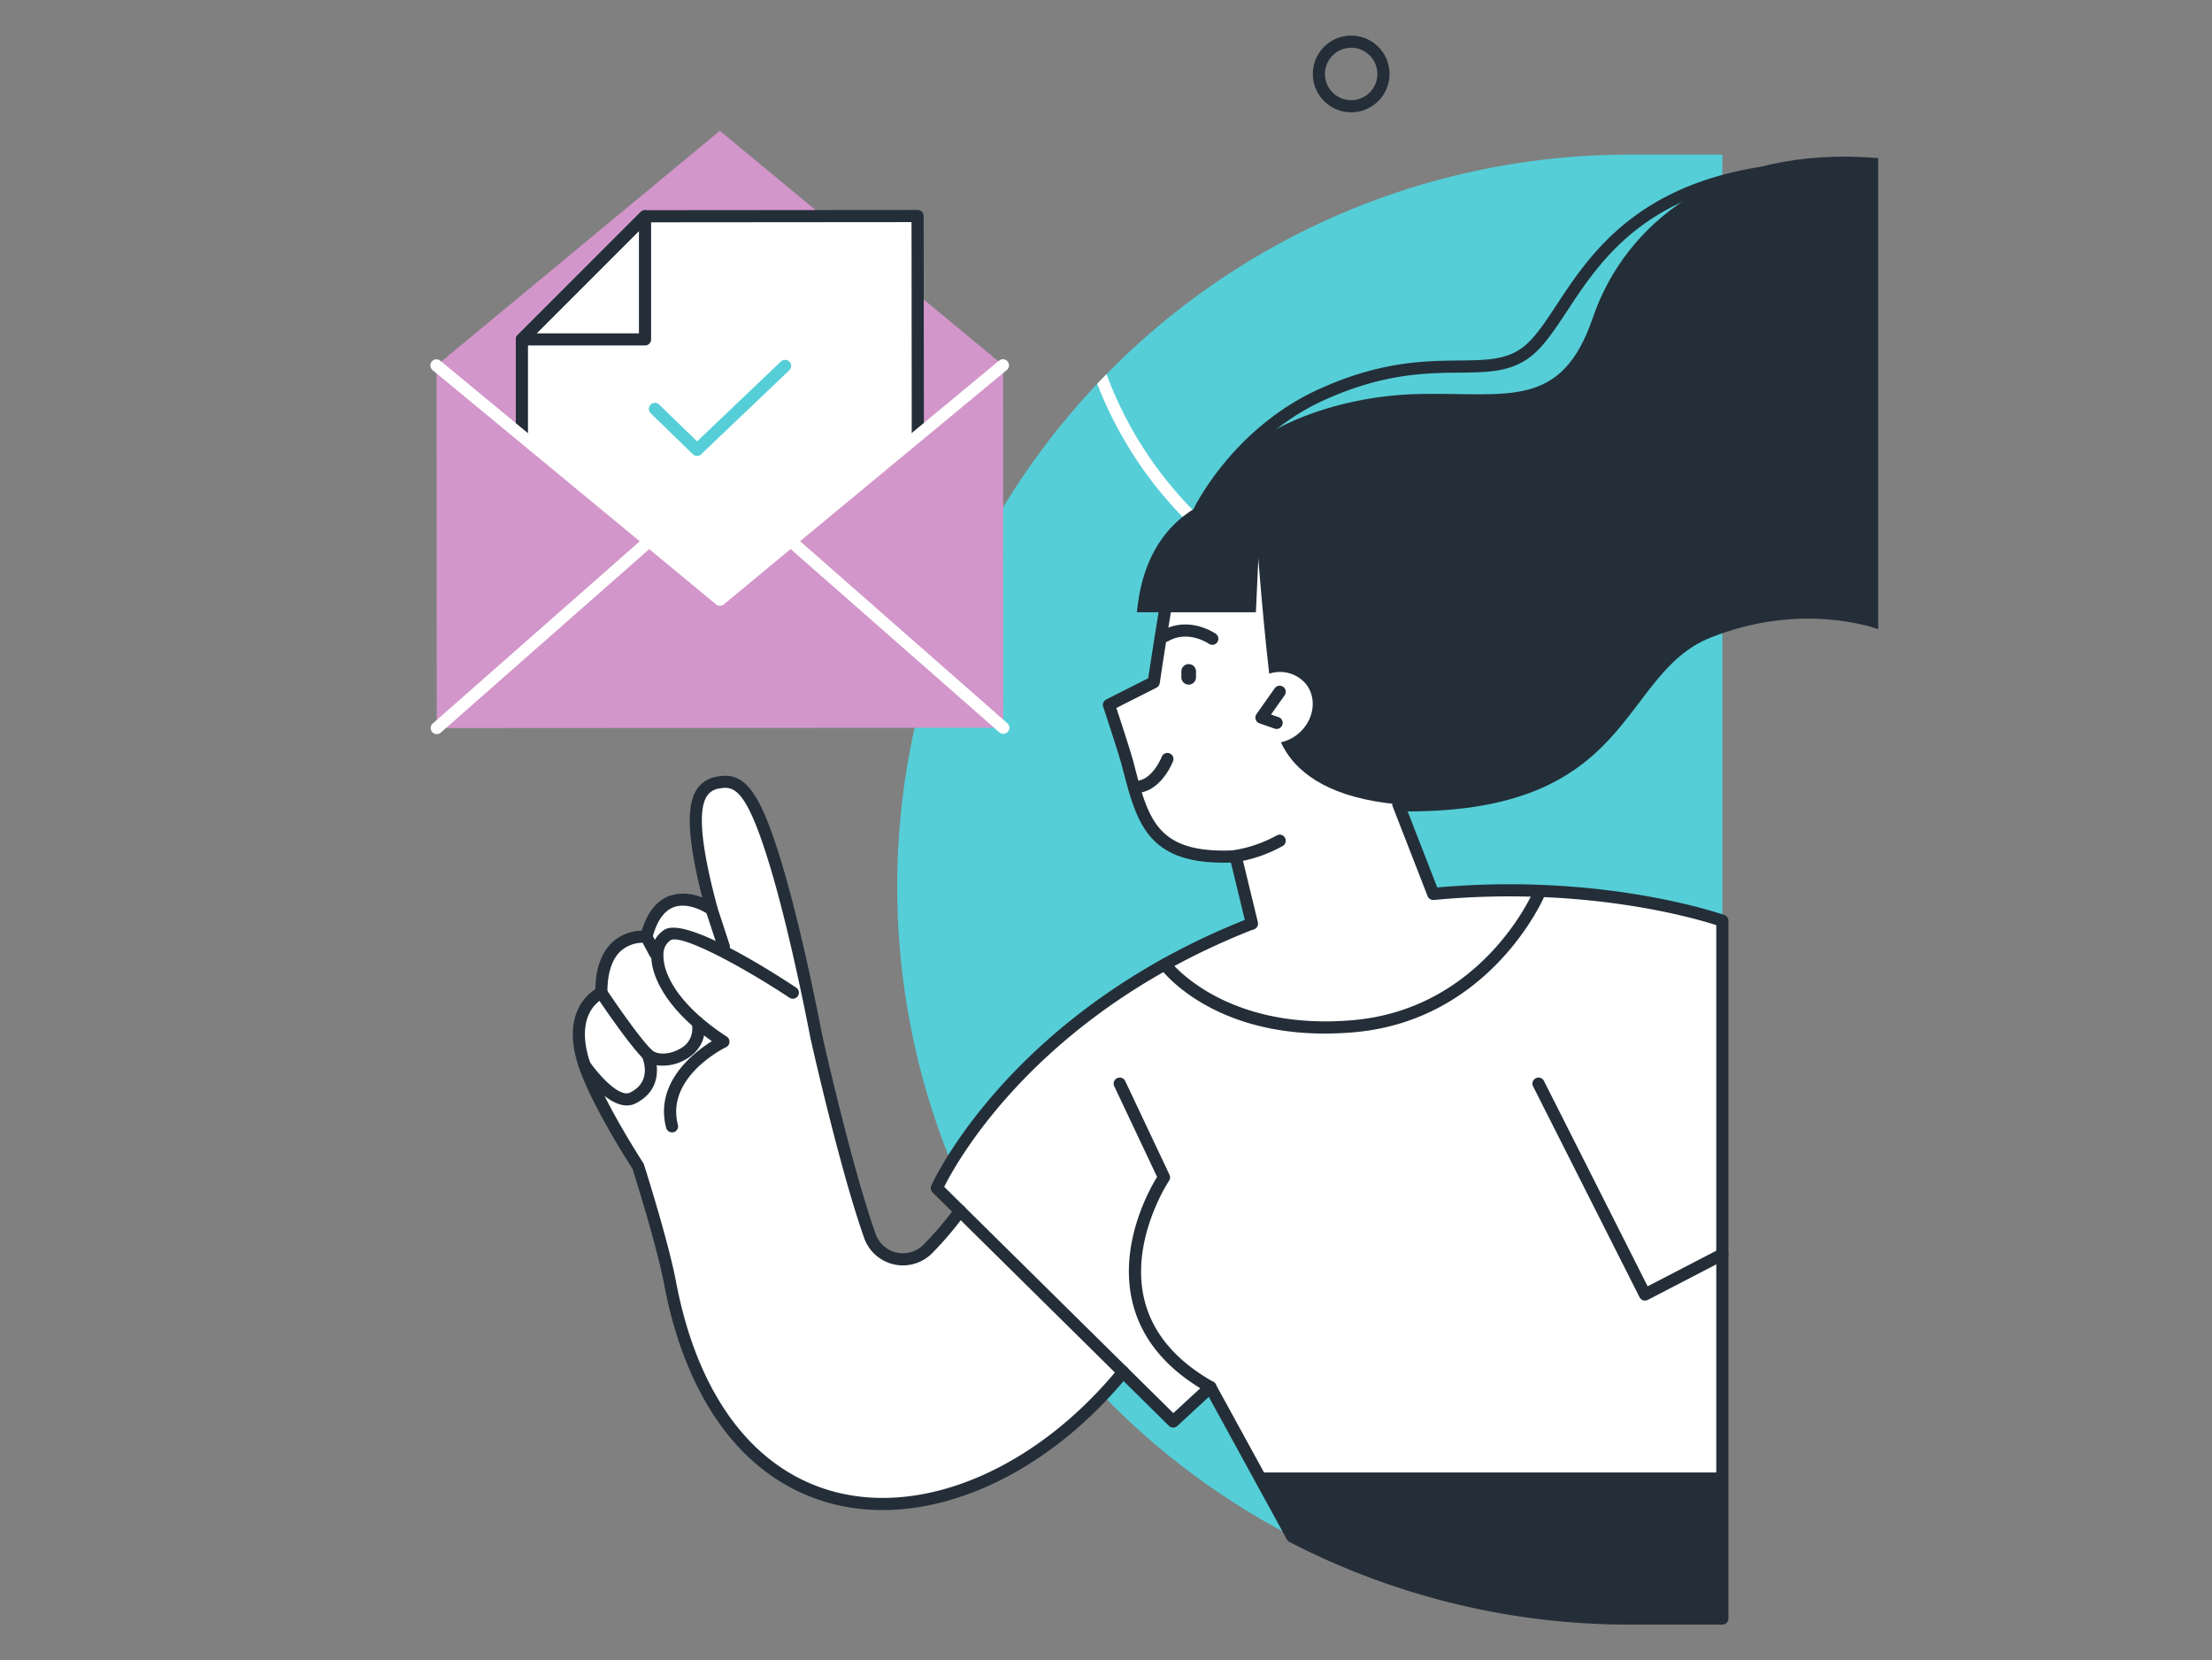 <svg xmlns="http://www.w3.org/2000/svg" width="497" height="373"><rect width="100%" height="100%" fill="#808080" stroke="none"/><defs><clipPath id="a"><path d="M2693.791 886.3v328.9h-20.949a164.449 164.449 0 010-328.9z" transform="translate(-2508.394 -886.299)" fill="#55ced7"/></clipPath></defs><path fill="none" d="M0 0h497v373H0z"/><path d="M386.986 34.739v328.9h-20.949a164.45 164.45 0 010-328.9z" fill="#55ced7"/><g clip-path="url(#a)" transform="translate(201.589 34.738)"><path d="M127.614 108.173a88.634 88.634 0 1188.635-88.634 88.733 88.733 0 01-88.635 88.634zm0-174.542a85.907 85.907 0 1085.9 85.908 86.005 86.005 0 00-85.9-85.908z" fill="#fff"/></g><path d="M322.03 200.838c-9.546.908-37.943 5.6-37.943 5.6-56.4 20.952-73.587 60.491-73.587 60.491l53.093 52.441 8.362-7.724 18.378 33.563a163.756 163.756 0 0075.7 18.426h20.949V206.871s-26.631-9.675-64.952-6.033z" fill="#fff"/><path d="M303.587 25.231a8.616 8.616 0 118.619-8.616 8.625 8.625 0 01-8.619 8.616zm0-14.5a5.889 5.889 0 105.888 5.889 5.894 5.894 0 00-5.888-5.893z" fill="#242e38"/><path d="M216.686 270.657a72.384 72.384 0 01-8.142 9.87 7.878 7.878 0 01-13.1-2.845c-5.6-15.876-12.035-44.791-12.035-44.791s-4.32-23-9.226-39.065c-5.043-16.512-8.1-18.9-12.779-18.009s-7.842 4.972-1.516 28.482c0 0-11.055-7.825-14.665 6.18 0 0-10.2-1.411-10.116 12.567 0 0-8.113 3.349-3.785 16.209 2.982 8.866 12.041 22.759 12.041 22.759s5.451 17.078 7.169 26.169c12.1 64.048 68.9 61.711 102.877 18.747z" fill="#fff"/><path d="M198.292 339.264a44.856 44.856 0 01-11.079-1.357c-19.421-4.946-32.922-22.517-38.016-49.472-1.594-8.416-6.5-24.013-7.074-25.833-1.06-1.638-9.222-14.388-12.089-22.912-3.812-11.333 1.555-16.059 3.721-17.441.107-4.871 1.467-8.485 4.048-10.746a10.114 10.114 0 016.4-2.422c1.268-4.137 3.368-6.765 6.25-7.821a10.393 10.393 0 017.342.416c-3.269-12.926-3.664-20.446-1.316-24.2a6.638 6.638 0 014.672-3c6.155-1.185 9.538 3.238 14.337 18.949 4.871 15.951 9.221 38.98 9.265 39.211s6.468 28.973 11.977 44.59a6.515 6.515 0 0010.832 2.352 75.621 75.621 0 007.038-8.3 1.364 1.364 0 112.219 1.587 78.6 78.6 0 01-7.293 8.6 9.244 9.244 0 01-15.369-3.339c-5.563-15.771-12.011-44.66-12.075-44.95-.053-.273-4.375-23.156-9.2-38.961-5.144-16.844-7.881-17.707-11.217-17.07a3.908 3.908 0 00-2.87 1.766c-2.033 3.247-1.244 11.433 2.414 25.024a1.364 1.364 0 01-2.1 1.469c-.043-.029-4.2-2.9-7.723-1.59-2.221.82-3.849 3.174-4.833 7a1.352 1.352 0 01-1.509 1.009 7.62 7.62 0 00-5.466 1.747c-2.081 1.844-3.123 5.028-3.1 9.463a1.362 1.362 0 01-.843 1.268c-.273.118-6.85 3.112-3.017 14.513 2.9 8.6 11.8 22.312 11.9 22.448a1.45 1.45 0 01.157.331c.223.7 5.492 17.262 7.207 26.329 4.888 25.854 17.676 42.665 36.014 47.335 20.41 5.2 45.3-5.739 63.4-27.867a1.363 1.363 0 112.108 1.727c-15.631 19.116-36.268 30.147-55.112 30.147z" fill="#242e38"/><path d="M150.987 254.406a1.364 1.364 0 01-1.319-1.021c-2.626-10.126 6.167-16.913 10.281-19.464-10.245-7.215-13.78-14.721-13.609-19.5a6.388 6.388 0 013.053-5.6c4.943-2.732 23.863 9.335 29.549 13.1a1.364 1.364 0 01-1.5 2.275c-10.988-7.274-24.313-14.308-26.727-12.984a3.714 3.714 0 00-1.643 3.315c-.153 4.31 3.5 11.4 14.211 18.365a1.364 1.364 0 01-.159 2.376c-.135.065-13.621 6.613-10.811 17.443a1.366 1.366 0 01-.978 1.662 1.414 1.414 0 01-.348.033z" fill="#242e38"/><path d="M148.99 239.414a6.342 6.342 0 01-4.455-1.57c-3.354-3.261-10.264-13.6-10.559-14.041a1.364 1.364 0 012.271-1.512c.066.1 7.04 10.538 10.188 13.6 1.2 1.166 4.014 1.063 6.277-.234a5.024 5.024 0 002.717-5.619 1.362 1.362 0 112.645-.653c.859 3.477-.637 6.705-4.005 8.638a10.352 10.352 0 01-5.079 1.391z" fill="#242e38"/><path d="M140.831 248.36c-4.81 0-9.988-7.389-10.634-8.338a1.364 1.364 0 012.255-1.534c1.909 2.8 6.647 8.188 9.11 6.978 5.02-2.468 2.935-7.472 2.683-8.034a1.363 1.363 0 012.477-1.137c1.26 2.727 2.051 8.665-3.956 11.619a4.319 4.319 0 01-1.935.446zm21.81-34.321a1.364 1.364 0 01-1.3-.937l-2.749-8.375a1.363 1.363 0 112.589-.852l2.75 8.375a1.363 1.363 0 01-1.294 1.79zm-15.482 1.428a1.361 1.361 0 01-1.2-.721l-1.933-3.625a1.364 1.364 0 012.407-1.282l1.933 3.624a1.362 1.362 0 01-.562 1.844 1.348 1.348 0 01-.645.16z" fill="#242e38"/><path d="M225.377 82.045L161.731 29.39 98.085 82.118l.047 81.457 127.291-.073z" fill="#d296ca"/><path d="M206.216 97.773l-44.454 36.963-44.454-37.593-.038-20.889 27.654-27.673 61.242-.043z" fill="#fff"/><path d="M206.217 99.138a1.368 1.368 0 01-1.365-1.364l-.046-47.871-59.314.048-26.863 26.87v20.746a1.365 1.365 0 01-2.729 0V76.255a1.378 1.378 0 01.4-.965l27.662-27.667a1.364 1.364 0 01.963-.4l61.242-.05a1.368 1.368 0 011.366 1.364l.049 49.235a1.365 1.365 0 01-1.361 1.365z" fill="#242e38"/><path d="M161.763 136.101a1.358 1.358 0 01-.869-.314L97.218 83.169a1.364 1.364 0 111.74-2.1l62.805 51.9 62.746-51.972a1.364 1.364 0 011.738 2.1l-63.615 52.691a1.363 1.363 0 01-.869.313z" fill="#fff"/><path d="M225.424 164.865a1.361 1.361 0 01-.9-.339l-47.235-41.485a1.364 1.364 0 011.8-2.049l47.235 41.485a1.364 1.364 0 01-.9 2.388zm-127.291.073a1.363 1.363 0 01-.9-2.386l46.975-41.349a1.364 1.364 0 011.8 2.047l-46.977 41.349a1.364 1.364 0 01-.898.339z" fill="#fff"/><path d="M271.955 313.011a1.35 1.35 0 01-.67-.176c-9.228-5.2-14.9-12.065-16.869-20.395-3.042-12.889 3.738-25.06 5.563-28.022l-9.627-20.378a1.363 1.363 0 112.465-1.164l9.949 21.058a1.365 1.365 0 01-.1 1.345c-.089.131-8.749 13.216-5.589 26.553 1.786 7.549 7.019 13.818 15.547 18.627a1.363 1.363 0 01-.668 2.552zm97.653-20.811a1.42 1.42 0 01-.423-.064 1.366 1.366 0 01-.8-.683l-23.919-47.379a1.362 1.362 0 112.432-1.229l23.3 46.148 16.152-8.375a1.363 1.363 0 111.256 2.42l-17.376 9.011a1.377 1.377 0 01-.622.151zm17.379 71.437v-20.918l-1.116-11.905h-103.42l7.883 14.4a163.755 163.755 0 0075.7 18.426zm-89.355-131.431c-25.82 0-36.513-14.076-36.99-14.724a1.364 1.364 0 012.193-1.621c.116.16 12.18 15.868 41.167 13.333 29.005-2.533 40.322-28.53 40.434-28.792a1.364 1.364 0 012.514 1.06c-.118.276-12.033 27.77-42.707 30.451-2.306.2-4.509.293-6.611.293zM144.925 77.617h-27.666a1.363 1.363 0 01-.965-2.328l27.667-27.666a1.365 1.365 0 012.328.965v27.666a1.364 1.364 0 01-1.364 1.363zM120.55 74.89h23.009V51.881z" fill="#242e38"/><path d="M386.986 365h-20.949a166.231 166.231 0 01-76.331-18.58 1.359 1.359 0 01-.567-.556l-17.542-32.031-7.079 6.54a1.363 1.363 0 01-1.883-.032l-53.1-52.441a1.364 1.364 0 01-.292-1.514c.174-.4 18.067-40.314 74.366-61.225 1.413-.259 28.8-4.779 38.284-5.681 38.181-3.627 65.282 6.011 65.553 6.109a1.365 1.365 0 01.9 1.282v156.765a1.364 1.364 0 01-1.36 1.364zm-95.655-20.813a163.483 163.483 0 0074.707 18.083h19.583V207.853c-4.941-1.6-29.791-8.856-63.461-5.657-9.392.891-37.567 5.543-37.85 5.59-50.419 18.752-69.291 53.08-72.162 58.856l51.478 50.844 7.4-6.841a1.362 1.362 0 012.12.348z" fill="#242e38"/><path d="M156.61 102.422a1.366 1.366 0 01-.949-.385l-9.488-9.221a1.364 1.364 0 011.9-1.955l8.546 8.306 18.828-17.937a1.363 1.363 0 111.88 1.974l-19.778 18.842a1.352 1.352 0 01-.939.376z" fill="#55ced7"/><path d="M272.383 108.743c7.878-12.163 27.277-19.931 47.023-20.236s31.477 3.4 38.514-17.218 28.17-38.782 64.085-35.768v105.844s-16.828-6.451-37.7 1.9-16.756 40.118-70.572 39-56.906-49.497-41.35-73.522z" fill="#242e38"/><path d="M314.192 180.711c-30.314-2.727-27.874-21.792-27.874-21.792-1.5-6.579-3.591-33.365-3.591-33.365s-5.715.779-6.352.956l-13.236 3.269c-.5 1.508-2.858 16.4-3.914 23.5l-10.061 5.089s3.469 10.434 4.25 13.427c3.351 12.861 5.432 21.52 24.214 20.592l5.2 21.441 40.8-8.677z" fill="#fff"/><path d="M281.293 208.869a1.367 1.367 0 01-1.326-1.041l-3.4-14.034c-18.712.573-21.086-8.65-24.379-21.308l-.091-.346c-.76-2.916-4.191-13.236-4.225-13.34a1.366 1.366 0 01.68-1.648l9.43-4.771c.829-5.5 3.284-21.288 3.866-23.033a1.364 1.364 0 012.589.861c-.423 1.263-2.6 14.777-3.861 23.272a1.361 1.361 0 01-.734 1.016l-9.011 4.559c.92 2.79 3.266 9.949 3.907 12.4l.088.348c3.261 12.527 5.193 20.093 22.737 19.226a1.341 1.341 0 011.394 1.041l3.666 15.12a1.366 1.366 0 01-1.005 1.646 1.385 1.385 0 01-.325.032zm40.735-6.666a1.367 1.367 0 01-1.27-.869l-7.836-20.131a1.364 1.364 0 112.541-.99l7.837 20.127a1.365 1.365 0 01-1.272 1.863z" fill="#242e38"/><path d="M272.384 144.872a1.348 1.348 0 01-.77-.239c-.191-.13-4.69-3.15-9.167-.564a1.364 1.364 0 01-1.363-2.362c5.995-3.462 11.837.513 12.081.683a1.363 1.363 0 01-.781 2.482zm-5.305 8.942a1.651 1.651 0 001.645-1.646v-1.28a1.646 1.646 0 10-3.291 0v1.28a1.65 1.65 0 001.646 1.646z" fill="#242e38"/><path d="M284.804 151.493a9.27 9.27 0 00-2.923 1.689c-3.566 3.034-4.246 8.091-1.519 11.3s7.828 3.344 11.394.31 4.246-8.091 1.519-11.3a7.653 7.653 0 00-8.471-2z" fill="#fff"/><path d="M286.841 163.776a1.383 1.383 0 01-.449-.077l-3.412-1.19a1.363 1.363 0 01-.666-2.074l4.092-5.8a1.364 1.364 0 012.229 1.573l-3.051 4.319 1.7.593a1.364 1.364 0 01-.448 2.652zm-31.395-26.219h26.733l1.249-27.4s-25.297-1.187-27.982 27.4zm.686 40.506a1.364 1.364 0 01-.255-2.7c3.313-.639 5.139-5.313 5.157-5.359a1.364 1.364 0 012.55.966c-.1.251-2.376 6.141-7.191 7.07a1.365 1.365 0 01-.261.023zm20.919 15.716a1.364 1.364 0 01-.211-2.71 29.393 29.393 0 009.96-3.344 1.364 1.364 0 011.446 2.314 31.592 31.592 0 01-10.978 3.722 1.324 1.324 0 01-.217.018z" fill="#242e38"/><path d="M269.439 116.242a1.347 1.347 0 01-.595-.138 1.363 1.363 0 01-.632-1.82c.356-.74 8.991-18.215 28.276-26.919 13.722-6.192 23.546-6.294 31.439-6.376 5.577-.058 9.981-.1 13.64-2.536 2.88-1.914 5.357-5.676 8.224-10.029 8.433-12.809 21.177-32.158 62.536-32.158a1.366 1.366 0 11.1 2.729c-40 0-51.766 17.874-60.363 30.93-3.032 4.6-5.649 8.578-8.991 10.8-4.333 2.88-9.095 2.93-15.122 2.993-7.637.078-17.146.177-30.348 6.136-18.356 8.283-26.86 25.45-26.943 25.622a1.361 1.361 0 01-1.221.766z" fill="#242e38"/></svg>